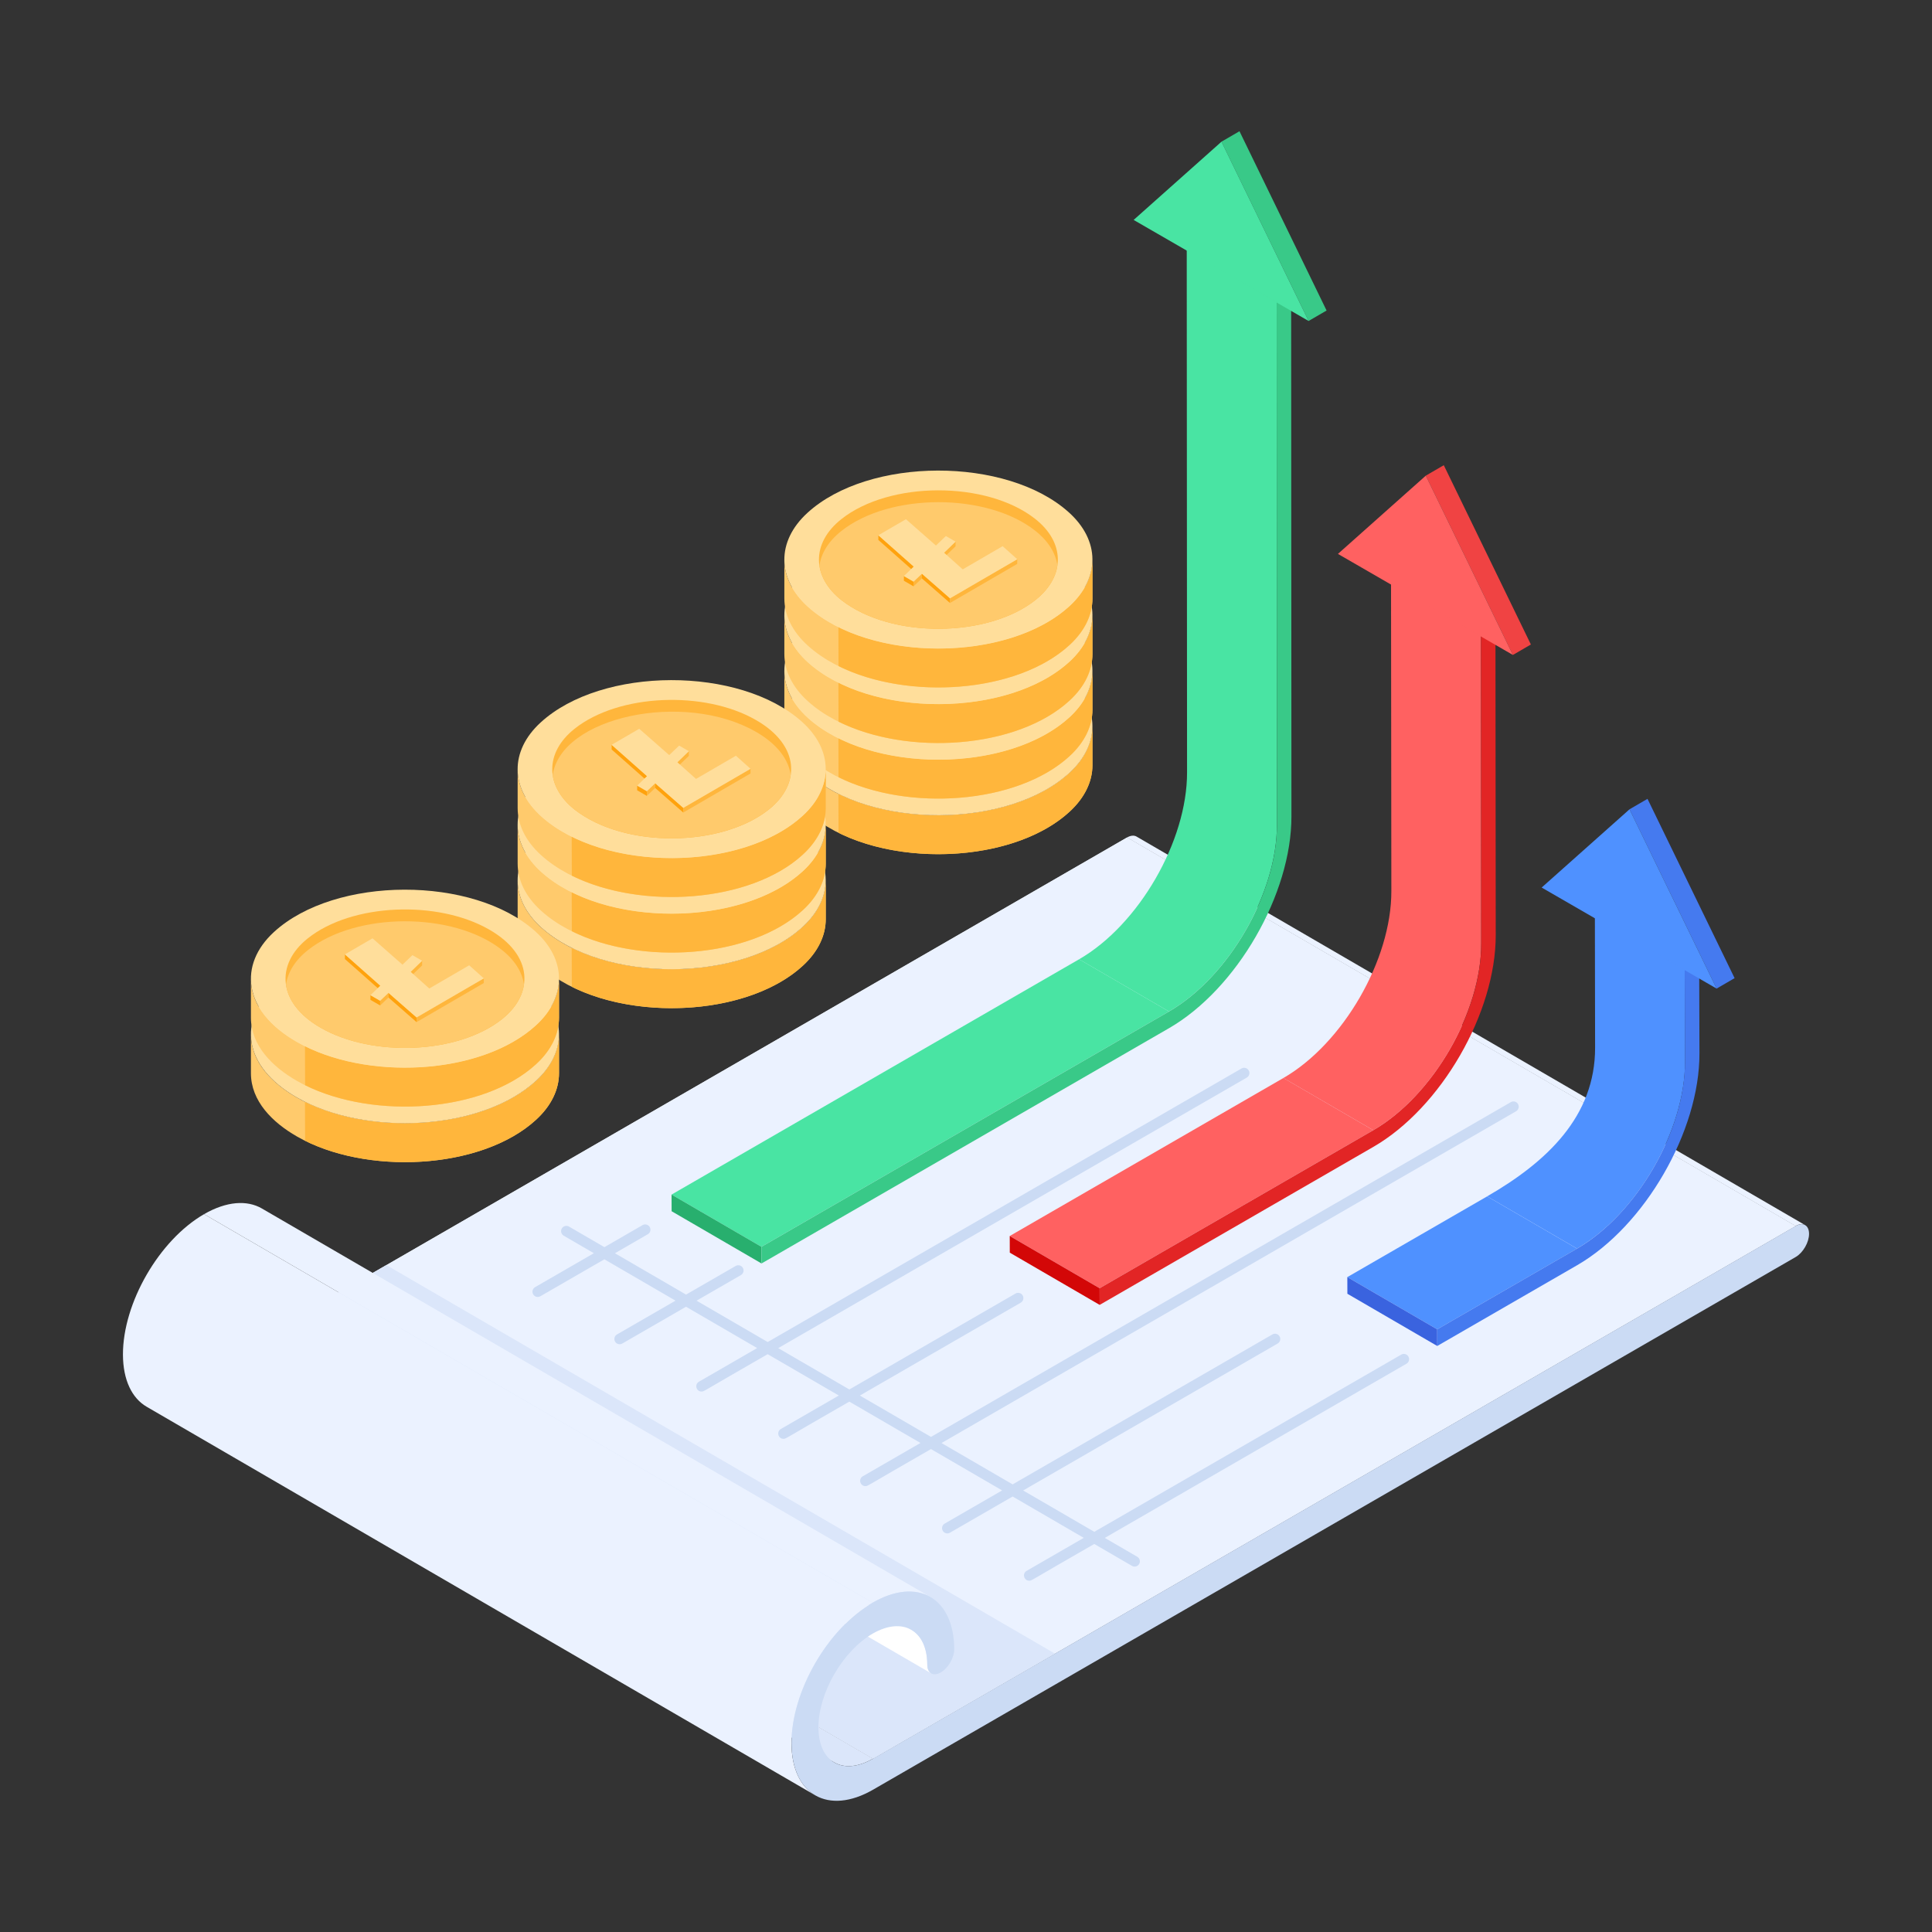 <svg id="Layer_1" enable-background="new 0 0 110 110" viewBox="0 0 110 110" xmlns="http://www.w3.org/2000/svg"><rect x="0" y="0" width="110" height="110" fill="#333333" stroke="none"/><g id="_x31_12"><g><g><g enable-background="new"><g><g><path d="m64.711 47.631 38.064 22.121c-.139-.081-.331-.07-.544.053l-38.064-22.121c.213-.123.405-.134.544-.053z" fill="#ebf2ff"/></g></g><g><g><path d="m49.709 100.129-38.064-22.121 52.523-30.324 38.064 22.121z" fill="#ebf2ff"/></g></g><g><g><path d="m49.709 100.129-38.064-22.121 52.523-30.324 38.064 22.121z" fill="#ebf2ff"/></g></g><g><path d="m49.709 100.129-38.064-22.121 10.355-5.979 38.064 22.121z" fill="#dbe6fa"/></g><g><g><path d="m47.513 100.353-38.064-22.121c.564.321 1.337.272 2.196-.224l38.064 22.121c-.859.496-1.632.545-2.196.224z" fill="#dbe6fa"/></g></g><g><g><path d="m53.018 95.274-38.064-22.121c-.137-.08-.223-.249-.223-.491-.003-.987-.35-1.671-.914-1.992l38.064 22.121c.564.321.911 1.006.914 1.992.001.242.086.411.223.491z" fill="#fff"/></g></g><g><g><path d="m14.912 68.807 38.064 22.121c-.842-.489-2.007-.421-3.293.322l-38.064-22.121c1.286-.742 2.451-.811 3.293-.322z" fill="#ebf2ff"/></g></g><g><g><path d="m46.415 102.216-38.064-22.121c-.831-.483-1.346-1.509-1.351-2.969-.005-2.942 2.061-6.52 4.619-7.997l38.064 22.121c-2.559 1.477-4.624 5.055-4.619 7.997.004 1.46.52 2.486 1.351 2.969z" fill="#ebf2ff"/></g></g><g><g><path d="m49.684 91.25c2.555-1.475 4.634-.29 4.646 2.648.001.487-.342 1.079-.766 1.324-.421.243-.767.05-.768-.438-.003-.987-.35-1.671-.914-1.992-.564-.321-1.337-.272-2.193.218-1.719 1-3.095 3.387-3.09 5.352.006 1.966 1.394 2.759 3.11 1.768l52.523-30.324c.424-.245.767-.046.768.442.001.483-.339 1.077-.763 1.322l-52.523 30.324c-2.559 1.477-4.641.294-4.649-2.646-.005-2.942 2.061-6.52 4.619-7.997z" fill="#cbdbf4"/></g></g></g></g><path d="m86.32 63.27c.144-.083.193-.267.11-.41-.083-.143-.266-.192-.41-.109l-33.012 19.06-4.051-2.354 9.161-5.289c.144-.083.193-.267.11-.41-.083-.142-.266-.193-.41-.109l-9.459 5.461-4.051-2.354 26.678-15.402c.144-.083.193-.267.11-.41-.083-.142-.265-.192-.41-.109l-26.976 15.574-4.051-2.354 2.526-1.458c.144-.083.193-.267.11-.41-.083-.143-.265-.192-.41-.109l-2.824 1.63-4.051-2.354 1.873-1.082c.144-.083.193-.267.11-.41-.083-.143-.266-.193-.41-.109l-2.171 1.254-2.016-1.172c-.143-.082-.327-.033-.41.109-.083.143-.035.326.108.41l1.718.998-3.346 1.932c-.144.083-.193.267-.11.41.084.144.268.191.41.109l3.644-2.104 4.051 2.354-3.331 1.923c-.144.083-.193.267-.11.41.084.144.268.191.41.109l3.629-2.095 4.051 2.354-3.316 1.914c-.265.153-.157.56.15.56.152 0-.011.035 3.764-2.127l4.051 2.354-3.3 1.905c-.265.153-.157.56.15.56.152 0-.011.036 3.748-2.118l4.051 2.354-3.285 1.897c-.265.153-.157.56.15.56.152 0-.01.035 3.733-2.109l4.051 2.354-3.27 1.888c-.144.083-.193.267-.11.41.084.144.268.191.41.109l3.568-2.06 4.051 2.354-3.255 1.879c-.265.153-.157.56.15.56.152 0-.01.035 3.702-2.091l2.147 1.248c.14.081.325.036.41-.109.083-.143.035-.326-.108-.41l-1.849-1.074 17.176-9.917c.144-.083.193-.267.11-.41-.083-.143-.266-.192-.41-.109l-17.474 10.089-4.051-2.354 14.489-8.365c.144-.083.193-.267.11-.41-.083-.143-.266-.192-.41-.109l-14.787 8.537-4.051-2.354z" fill="#cbdbf4"/><g><g><g><g><g enable-background="new"><g><g><path d="m95.94 60.441c.006 3.91-2.747 8.686-6.152 10.647l-5.116-2.972c3.399-1.961 6.158-4.562 6.146-8.473l-.012-7.421 5.117 2.979z" fill="#4f91ff"/></g></g><g><g><path d="m95.92 55.2-5.118-2.974.823-.475 5.118 2.974z" fill="#ffaf6e"/></g></g><g><g><path d="m81.829 75.687-5.118-2.974 7.961-4.596 5.118 2.974z" fill="#4f91ff"/></g></g><g><g><path d="m81.832 76.635-5.118-2.974-.003-.948 5.118 2.974z" fill="#3a63df"/></g></g><g><g><path d="m96.744 54.724.016 5.244c.013 4.431-3.113 9.845-6.967 12.07l-7.961 4.596-.003-.948 7.961-4.596c3.399-1.963 6.158-6.738 6.146-10.646l-.016-5.244z" fill="#457aef"/></g></g></g></g><g><g enable-background="new"><g><g><path d="m92.778 46.078 1.024-.595 4.959 10.208-1.024.595z" fill="#457aef"/></g></g><g><g><path d="m92.778 46.078 4.959 10.208-9.961-5.753z" fill="#4f91ff"/></g></g></g></g></g><g><g><g enable-background="new"><g><g><path d="m84.335 53.702c.012 3.911-2.747 8.686-6.146 10.647l-5.117-2.972c3.399-1.961 6.158-6.737 6.146-10.647l-.018-17.502 5.123 2.979z" fill="#ff6161"/></g></g><g><g><path d="m84.322 36.204-5.118-2.974.823-.475 5.118 2.974z" fill="#ffaf6e"/></g></g><g><g><path d="m62.608 73.347-5.118-2.974 15.583-8.997 5.118 2.974z" fill="#ff6161"/></g></g><g><g><path d="m62.611 74.295-5.118-2.974-.003-.948 5.118 2.974z" fill="#d30707"/></g></g><g><g><path d="m85.145 35.728.016 17.5c.013 4.431-3.113 9.845-6.967 12.07l-15.583 8.997-.003-.948 15.583-8.997c3.399-1.963 6.158-6.738 6.146-10.646l-.016-17.5z" fill="#e22525"/></g></g></g></g><g><g enable-background="new"><g><g><path d="m81.179 27.082 1.024-.595 4.959 10.208-1.024.595z" fill="#f04343"/></g></g><g><g><path d="m81.179 27.082 4.959 10.208-9.961-5.753z" fill="#ff6161"/></g></g></g></g></g><g><g><g enable-background="new"><g><g><path d="m72.703 46.942c.012 3.911-2.747 8.686-6.146 10.647l-5.117-2.972c3.399-1.961 6.158-6.737 6.146-10.647l-.018-29.758 5.123 2.979z" fill="#49e4a3"/></g></g><g><g><path d="m72.69 17.188-5.118-2.974.823-.475 5.118 2.974z" fill="#ffaf6e"/></g></g><g><g><path d="m43.354 70.988-5.118-2.974 23.205-13.398 5.118 2.974z" fill="#49e4a3"/></g></g><g><g><path d="m43.357 71.936-5.118-2.974-.003-.948 5.118 2.974z" fill="#28af6e"/></g></g><g><g><path d="m73.513 16.713.016 29.756c.013 4.431-3.113 9.845-6.967 12.07l-23.205 13.398-.003-.948 23.205-13.398c3.399-1.963 6.158-6.738 6.146-10.646l-.016-29.756z" fill="#39c988"/></g></g></g></g><g><g enable-background="new"><g><g><path d="m69.547 8.067 1.024-.595 4.959 10.208-1.024.595z" fill="#39c988"/></g></g><g><g><path d="m69.547 8.067 4.959 10.208-9.961-5.753z" fill="#49e4a3"/></g></g></g></g></g></g></g></g><g><g><g><g><g><g><g enable-background="new"><g><g><path d="m31.828 58.885 0 2.216c-0.0.926-.435 1.852-1.306 2.652-3.115 2.862-9.725 3.185-13.621.95-1.391-.798-2.614-2.013-2.614-3.6l-0-2.216c-0 1.589 1.226 2.804 2.614 3.6 3.896 2.235 10.506 1.913 13.621-.95.871-.8 1.305-1.726 1.306-2.652z" fill="#ffca6c"/></g></g><g><g><path d="m30.522 61.537c-2.995 2.752-9.22 3.155-13.158 1.195l.007 2.219c3.939 1.956 10.158 1.552 13.152-1.198.871-.8 1.305-1.726 1.306-2.652l-0-2.216c-0.0.926-.435 1.852-1.306 2.652z" fill="#ffb63c"/></g></g><g><g><path d="m30.48 56.193c1.781 1.602 1.799 3.73.042 5.343-3.115 2.862-9.725 3.185-13.621.95-3.118-1.789-3.307-4.413-1.31-6.251 3.492-3.209 11.356-3.221 14.889-.042z" fill="#ffde9b"/></g></g></g></g></g></g></g></g><g><g><g><g><g><g enable-background="new"><g><g><path d="m47.014 50.118 0 2.216c-0.0.926-.435 1.852-1.306 2.652-3.478 3.195-11.341 3.232-14.887.043-.899-.809-1.348-1.751-1.348-2.693l-0-2.216c-0.0.942.45 1.884 1.348 2.693 3.552 3.195 11.414 3.149 14.887-.043.871-.8 1.305-1.726 1.306-2.652z" fill="#ffca6c"/></g></g><g><g><path d="m45.708 52.769c-2.995 2.752-9.22 3.155-13.158 1.195l.007 2.219c3.939 1.956 10.158 1.552 13.152-1.198.871-.8 1.305-1.726 1.306-2.652l-0-2.216c-0.0.926-.435 1.852-1.306 2.652z" fill="#ffb63c"/></g></g><g><g><path d="m45.665 47.426c1.781 1.602 1.799 3.73.042 5.343-3.478 3.195-11.341 3.232-14.887.043-1.781-1.605-1.799-3.73-.044-5.344 3.492-3.209 11.356-3.221 14.889-.042z" fill="#ffde9b"/></g></g></g></g></g></g></g></g><g><g><g><g><g><g enable-background="new"><g><g><path d="m62.199 41.35 0 2.216c-0.0.926-.435 1.852-1.306 2.652-3.478 3.195-11.341 3.232-14.887.043-.899-.809-1.348-1.751-1.348-2.693l-0-2.216c-0.0.942.45 1.884 1.348 2.693 3.552 3.195 11.414 3.149 14.887-.043.871-.8 1.305-1.726 1.306-2.652z" fill="#ffca6c"/></g></g><g><g><path d="m60.893 44.002c-2.995 2.752-9.22 3.155-13.158 1.195l.007 2.219c3.939 1.956 10.158 1.552 13.152-1.198.871-.8 1.305-1.726 1.306-2.652l-0-2.216c-0.0.926-.435 1.852-1.306 2.652z" fill="#ffb63c"/></g></g><g><g><path d="m60.851 38.659c1.781 1.602 1.799 3.73.042 5.343-3.478 3.195-11.341 3.232-14.887.043-1.781-1.605-1.799-3.73-.044-5.344 3.492-3.209 11.356-3.221 14.889-.042z" fill="#ffde9b"/></g></g></g></g></g></g></g></g><g><g><g><g><g><g enable-background="new"><g><g><path d="m31.828 55.721 0 2.216c-0.0.926-.435 1.852-1.306 2.652-3.115 2.862-9.725 3.185-13.621.95-1.391-.798-2.614-2.013-2.614-3.6l-0-2.216c-0 1.589 1.226 2.804 2.614 3.6 3.896 2.235 10.506 1.913 13.621-.95.871-.8 1.305-1.726 1.306-2.652z" fill="#ffca6c"/></g></g><g><g><path d="m30.522 58.373c-2.995 2.752-9.22 3.155-13.158 1.195l.007 2.219c3.939 1.956 10.158 1.552 13.152-1.198.871-.8 1.305-1.726 1.306-2.652l-0-2.216c-0.0.926-.435 1.852-1.306 2.652z" fill="#ffb63c"/></g></g><g><g><path d="m30.48 53.029c1.781 1.602 1.799 3.73.042 5.343-3.115 2.862-9.725 3.185-13.621.95-3.118-1.789-3.307-4.413-1.31-6.251 3.492-3.209 11.356-3.221 14.889-.042z" fill="#ffde9b"/></g></g></g></g><g><g><path d="m28.591 58.019c-2.522 2.009-7.402 2.179-10.323.503-2.482-1.417-2.592-3.626-.744-5.095 2.522-2.009 7.402-2.182 10.32-.506 2.542 1.451 2.55 3.658.747 5.098z" fill="#ffb63c"/></g></g><g><g><path d="m29.833 56.052c-.096.699-.513 1.385-1.242 1.967-2.522 2.009-7.402 2.179-10.323.503-.961-.548-1.826-1.365-1.985-2.455.096-.699.51-1.385 1.242-1.967 2.75-2.19 8.281-2.189 11.029-.032.75.584 1.176 1.276 1.279 1.983z" fill="#ffca6c"/></g></g></g></g></g><g><g enable-background="new"><g><g><path d="m24.035 54.701-.001.267-.654.63.001-.267z" fill="#ffb63c"/></g></g><g><g><path d="m21.653 56.121-.001.267-2.014-1.783.001-.267z" fill="#ffa20d"/></g></g><g><g><path d="m22.118 56.528-.001.267-.474.451.001-.267z" fill="#ffb63c"/></g></g><g><g><path d="m21.644 56.979-.001.267-.551-.318.001-.267z" fill="#ffa20d"/></g></g><g><g><path d="m23.718 57.928-.001.267-1.6-1.4.001-.267z" fill="#ffa20d"/></g></g><g><g><path d="m27.547 55.703-.001.267-3.829 2.225.001-.267z" fill="#ffb63c"/></g></g><g><g><path d="m26.714 54.96.832.743-3.829 2.225-1.6-1.4-.474.451-.551-.318.56-.54-2.014-1.783 1.571-.913 1.707 1.499.566-.541.553.319-.654.63 1.061.949z" fill="#ffde9b"/></g></g></g></g></g><g><g><g><g><g><g enable-background="new"><g><g><path d="m47.014 46.954 0 2.216c-0.0.926-.435 1.852-1.306 2.652-3.478 3.195-11.341 3.232-14.887.043-.899-.809-1.348-1.751-1.348-2.693l-0-2.216c-0.0.942.45 1.884 1.348 2.693 3.552 3.195 11.414 3.149 14.887-.043.871-.8 1.305-1.726 1.306-2.652z" fill="#ffca6c"/></g></g><g><g><path d="m45.708 49.605c-2.995 2.752-9.22 3.155-13.158 1.195l.007 2.219c3.939 1.956 10.158 1.552 13.152-1.198.871-.8 1.305-1.726 1.306-2.652l-0-2.216c-0.0.926-.435 1.852-1.306 2.652z" fill="#ffb63c"/></g></g><g><g><path d="m45.665 44.262c1.781 1.602 1.799 3.73.042 5.343-3.478 3.195-11.341 3.232-14.887.043-1.781-1.605-1.799-3.73-.044-5.344 3.492-3.209 11.356-3.221 14.889-.042z" fill="#ffde9b"/></g></g></g></g></g></g></g></g><g><g><g><g><g><g enable-background="new"><g><g><path d="m62.199 38.186 0 2.216c-0.0.926-.435 1.852-1.306 2.652-3.478 3.195-11.341 3.232-14.887.043-.899-.809-1.348-1.751-1.348-2.693l-0-2.216c-0.0.942.45 1.884 1.348 2.693 3.552 3.195 11.414 3.149 14.887-.043.871-.8 1.305-1.726 1.306-2.652z" fill="#ffca6c"/></g></g><g><g><path d="m60.893 40.838c-2.995 2.752-9.22 3.155-13.158 1.195l.007 2.219c3.939 1.956 10.158 1.552 13.152-1.198.871-.8 1.305-1.726 1.306-2.652l-0-2.216c-0.0.926-.435 1.852-1.306 2.652z" fill="#ffb63c"/></g></g><g><g><path d="m60.851 35.495c1.781 1.602 1.799 3.73.042 5.343-3.478 3.195-11.341 3.232-14.887.043-1.781-1.605-1.799-3.73-.044-5.344 3.492-3.209 11.356-3.221 14.889-.042z" fill="#ffde9b"/></g></g></g></g></g></g></g></g><g><g><g><g><g><g enable-background="new"><g><g><path d="m47.014 43.79 0 2.216c-0.0.926-.435 1.852-1.306 2.652-3.478 3.195-11.341 3.232-14.887.043-.899-.809-1.348-1.751-1.348-2.693l-0-2.216c-0.0.942.45 1.884 1.348 2.693 3.552 3.195 11.414 3.149 14.887-.043.871-.8 1.305-1.726 1.306-2.652z" fill="#ffca6c"/></g></g><g><g><path d="m45.708 46.441c-2.995 2.752-9.22 3.155-13.158 1.195l.007 2.219c3.939 1.956 10.158 1.552 13.152-1.198.871-.8 1.305-1.726 1.306-2.652l-0-2.216c-0.0.926-.435 1.852-1.306 2.652z" fill="#ffb63c"/></g></g><g><g><path d="m45.665 41.098c1.781 1.602 1.799 3.73.042 5.343-3.478 3.195-11.341 3.232-14.887.043-1.781-1.605-1.799-3.73-.044-5.344 3.492-3.209 11.356-3.221 14.889-.042z" fill="#ffde9b"/></g></g></g></g><g><g><path d="m43.777 46.088c-2.697 2.149-8.185 2.227-11.029.032-1.72-1.34-1.748-3.264-.038-4.624 2.522-2.009 7.402-2.182 10.32-.506 2.542 1.451 2.55 3.658.747 5.098z" fill="#ffb63c"/></g></g><g><g><path d="m45.019 44.12c-.096.699-.513 1.385-1.242 1.967-2.697 2.149-8.185 2.227-11.029.032-.75-.584-1.176-1.276-1.279-1.983.457-3.315 7.458-4.83 11.563-2.474.962.549 1.829 1.37 1.988 2.458z" fill="#ffca6c"/></g></g></g></g></g><g><g enable-background="new"><g><g><path d="m39.221 42.77-.001.267-.654.63.001-.267z" fill="#ffb63c"/></g></g><g><g><path d="m36.839 44.189-.001.267-2.014-1.783.001-.267z" fill="#ffa20d"/></g></g><g><g><path d="m37.303 44.597-.001.267-.474.451.001-.267z" fill="#ffb63c"/></g></g><g><g><path d="m36.829 45.047-.001.267-.551-.318.001-.267z" fill="#ffa20d"/></g></g><g><g><path d="m38.903 45.996-.001.267-1.6-1.4.001-.267z" fill="#ffa20d"/></g></g><g><g><path d="m42.732 43.771-.001.267-3.829 2.225.001-.267z" fill="#ffb63c"/></g></g><g><g><path d="m41.9 43.028.832.743-3.829 2.225-1.6-1.4-.474.451-.551-.318.56-.54-2.014-1.783 1.571-.913 1.707 1.499.566-.541.553.319-.654.63 1.061.949z" fill="#ffde9b"/></g></g></g></g></g><g><g><g><g><g><g enable-background="new"><g><g><path d="m62.199 35.022 0 2.216c-0.0.926-.435 1.852-1.306 2.652-3.478 3.195-11.341 3.232-14.887.043-.899-.809-1.348-1.751-1.348-2.693l-0-2.216c-0.0.942.45 1.884 1.348 2.693 3.552 3.195 11.414 3.149 14.887-.043.871-.8 1.305-1.726 1.306-2.652z" fill="#ffca6c"/></g></g><g><g><path d="m60.893 37.674c-2.995 2.752-9.22 3.155-13.158 1.195l.007 2.219c3.939 1.956 10.158 1.552 13.152-1.198.871-.8 1.305-1.726 1.306-2.652l-0-2.216c-0.0.926-.435 1.852-1.306 2.652z" fill="#ffb63c"/></g></g><g><g><path d="m60.851 32.331c1.781 1.602 1.799 3.73.042 5.343-3.478 3.195-11.341 3.232-14.887.043-1.781-1.605-1.799-3.73-.044-5.344 3.492-3.209 11.356-3.221 14.889-.042z" fill="#ffde9b"/></g></g></g></g></g></g></g></g><g><g><g><g><g><g enable-background="new"><g><g><path d="m62.199 31.858 0 2.216c-0.0.926-.435 1.852-1.306 2.652-3.478 3.195-11.341 3.232-14.887.043-.899-.809-1.348-1.751-1.348-2.693l-0-2.216c-0.0.942.45 1.884 1.348 2.693 3.552 3.195 11.414 3.149 14.887-.043.871-.8 1.305-1.726 1.306-2.652z" fill="#ffca6c"/></g></g><g><g><path d="m60.893 34.51c-2.995 2.752-9.22 3.155-13.158 1.195l.007 2.219c3.939 1.956 10.158 1.552 13.152-1.198.871-.8 1.305-1.726 1.306-2.652l-0-2.216c-0.0.926-.435 1.852-1.306 2.652z" fill="#ffb63c"/></g></g><g><g><path d="m60.851 29.167c1.781 1.602 1.799 3.73.042 5.343-3.478 3.195-11.341 3.232-14.887.043-1.781-1.605-1.799-3.73-.044-5.344 3.492-3.209 11.356-3.221 14.889-.042z" fill="#ffde9b"/></g></g></g></g><g><g><path d="m58.962 34.156c-2.697 2.149-8.185 2.227-11.029.032-1.72-1.34-1.748-3.264-.038-4.624 2.75-2.19 8.281-2.189 11.029-.032 1.703 1.326 1.763 3.246.038 4.624z" fill="#ffb63c"/></g></g><g><g><path d="m60.205 32.189c-.096.699-.513 1.385-1.242 1.967-2.697 2.149-8.185 2.227-11.029.032-.75-.584-1.176-1.276-1.279-1.983.096-.699.51-1.385 1.242-1.967 2.75-2.19 8.281-2.189 11.029-.032.75.584 1.176 1.276 1.279 1.983z" fill="#ffca6c"/></g></g></g></g></g><g><g enable-background="new"><g><g><path d="m54.406 30.838-.001.267-.654.63.001-.267z" fill="#ffb63c"/></g></g><g><g><path d="m52.024 32.258-.001.267-2.014-1.783.001-.267z" fill="#ffa20d"/></g></g><g><g><path d="m52.489 32.665-.001.267-.474.451.001-.267z" fill="#ffb63c"/></g></g><g><g><path d="m52.015 33.116-.001.267-.551-.318.001-.267z" fill="#ffa20d"/></g></g><g><g><path d="m54.089 34.065-.001.267-1.6-1.4.001-.267z" fill="#ffa20d"/></g></g><g><g><path d="m57.918 31.84-.001.267-3.829 2.225.001-.267z" fill="#ffb63c"/></g></g><g><g><path d="m57.086 31.097.832.743-3.829 2.225-1.6-1.4-.474.451-.551-.318.56-.54-2.014-1.783 1.571-.913 1.707 1.499.566-.541.553.319-.654.63 1.061.949z" fill="#ffde9b"/></g></g></g></g></g></g></g></svg>